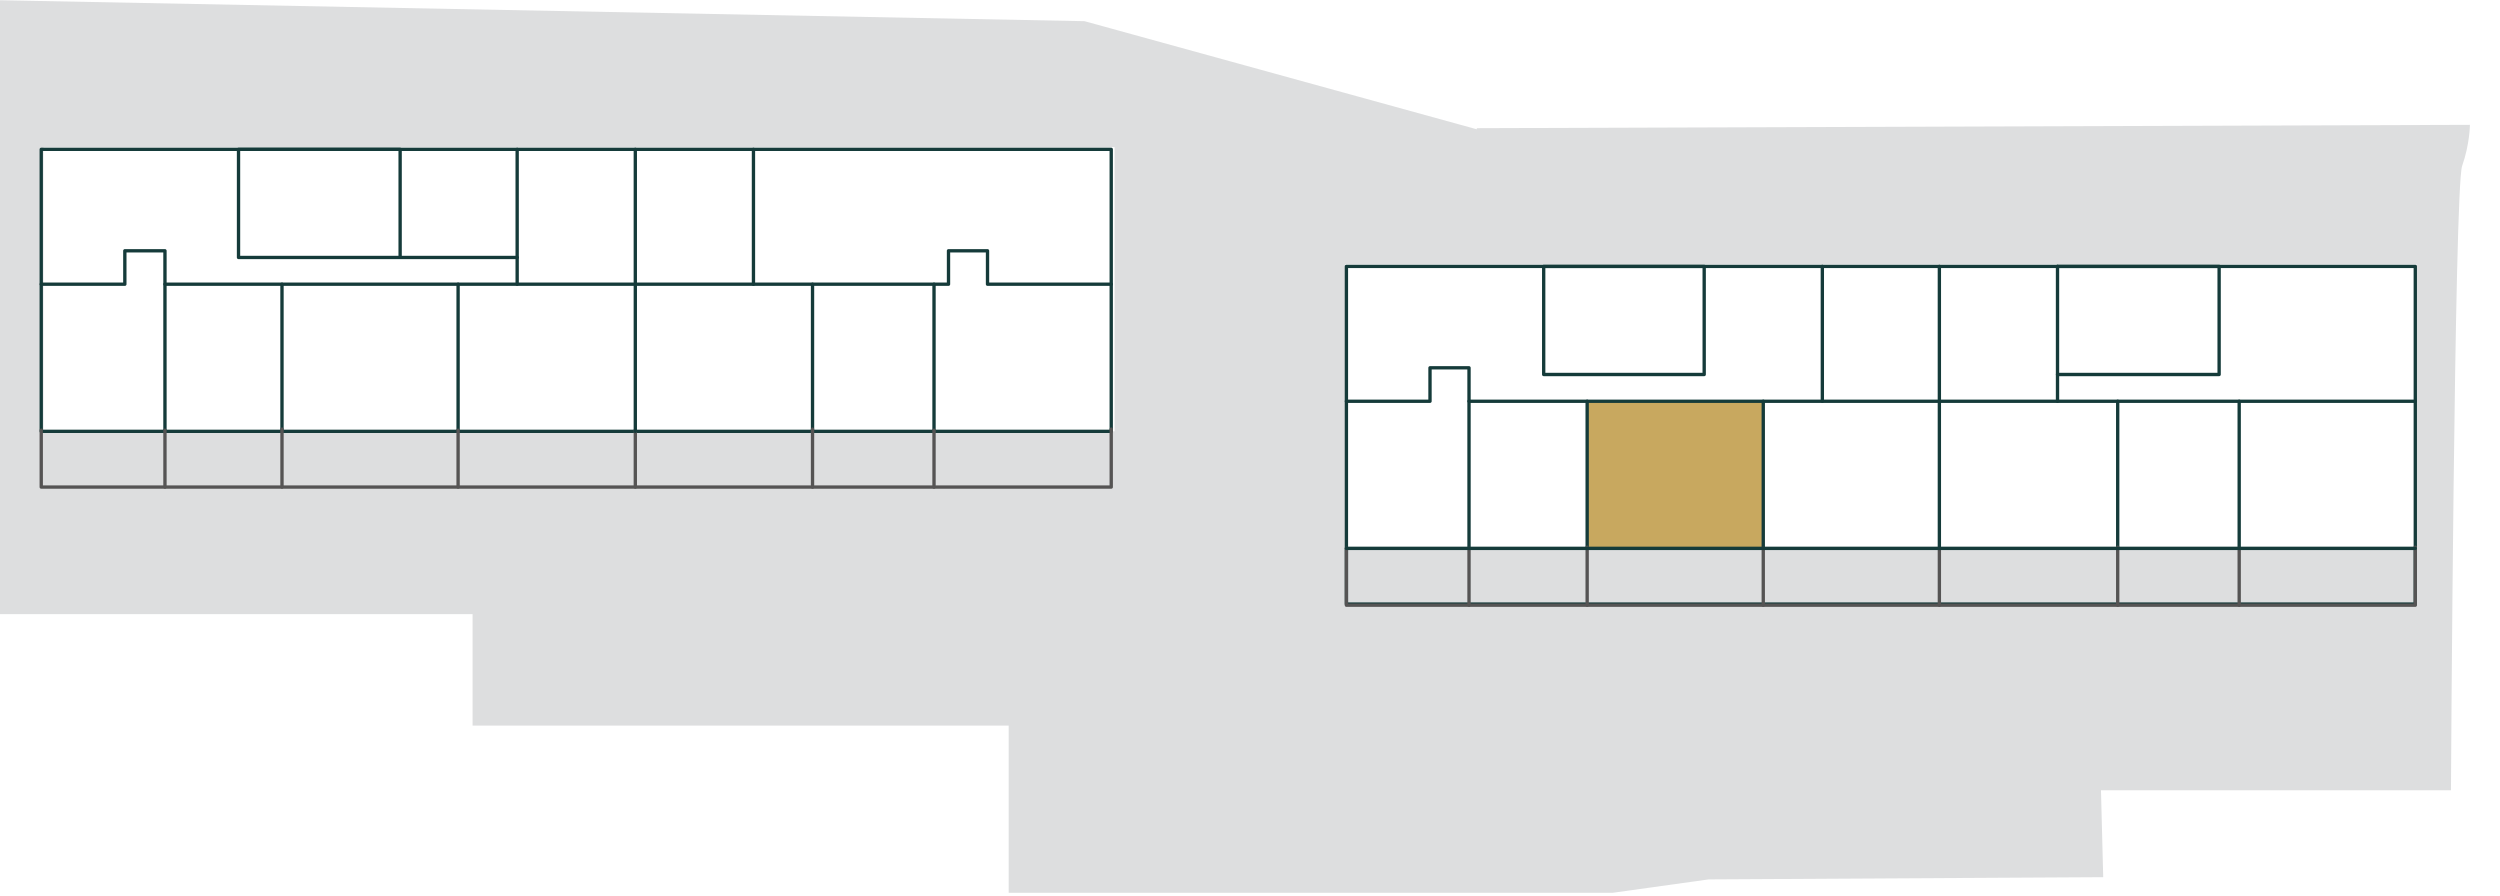 <?xml version="1.0" encoding="UTF-8"?>
<svg xmlns="http://www.w3.org/2000/svg" version="1.1" viewBox="0 0 224.3 80.4">
  <defs>
    <style>
      .cls-1 {
        fill: #dddedf;
      }

      .cls-2 {
        stroke: #153b3a;
      }

      .cls-2, .cls-3 {
        fill: none;
        stroke-linecap: round;
        stroke-linejoin: round;
        stroke-width: .3px;
      }

      .cls-3 {
        stroke: #555454;
      }

      .cls-4 {
        fill: #c8a85f;
      }

      .cls-5 {
        fill: #345858;
        fill-opacity: 0;
      }
    </style>
  </defs>
  <!-- Generator: Adobe Illustrator 28.6.0, SVG Export Plug-In . SVG Version: 1.2.0 Build 709)  -->
  <g>
    <g id="Layer_1">
      <g id="Layer_1-2" data-name="Layer_1">
        <path class="cls-1" d="M132.5,11.6L97.3,1.9-1.1,0l-1.2,55.1h44.7v10h48.1v15h54.2l8.6-1.2,35.4-.2-.2-7.8h31.4s.3-54,1-56,.7-3.7.7-3.7l-89.1.3h0ZM100,38.7H3.9V13.2h96.1v25.4h0ZM216.8,49.1h-96.1v-25.4h96.1v25.4Z"/>
        <polygon class="cls-5" points="3.4 38.8 99 38.8 99 44 3.4 44 3.4 42.9 3.4 42.9 3.4 38.8"/>
        <polygon class="cls-5" points="120.9 49.2 216.5 49.2 216.5 54.4 120.9 54.4 120.9 53.3 120.9 53.3 120.9 49.2"/>
        <polygon class="cls-4" points="142.4 36 158.3 36 158.3 49.1 142.4 49.1 142.4 46.2 142.4 46.2 142.4 36"/>
        <rect class="cls-2" x="120.8" y="23.9" width="95.9" height="30.3"/>
        <rect class="cls-2" x="3.7" y="13.4" width="96" height="25.3"/>
        <polyline class="cls-2" points="14.8 38.7 14.8 22.5 11.2 22.5 11.2 25.5 3.7 25.5"/>
        <line class="cls-2" x1="25.3" y1="25.5" x2="25.3" y2="38.7"/>
        <line class="cls-2" x1="41.1" y1="25.5" x2="41.1" y2="38.7"/>
        <polyline class="cls-2" points="46.4 23.1 35.9 23.1 35.9 13.4 21.4 13.4 21.4 23.1 35.9 23.1"/>
        <line class="cls-2" x1="72.9" y1="25.5" x2="72.9" y2="38.7"/>
        <polyline class="cls-2" points="83.8 38.7 83.8 25.5 85.1 25.5 85.1 22.5 88.6 22.5 88.6 25.5 99.7 25.5"/>
        <line class="cls-2" x1="67.6" y1="13.4" x2="67.6" y2="25.5"/>
        <line class="cls-2" x1="46.4" y1="25.5" x2="46.4" y2="13.4"/>
        <polyline class="cls-2" points="131.8 49.2 131.8 33 128.3 33 128.3 36 120.8 36"/>
        <line class="cls-2" x1="142.4" y1="36" x2="142.4" y2="49.2"/>
        <line class="cls-2" x1="158.2" y1="36" x2="158.2" y2="49.2"/>
        <rect class="cls-2" x="138.5" y="23.9" width="14.4" height="9.7"/>
        <line class="cls-2" x1="190" y1="36" x2="190" y2="49.2"/>
        <line class="cls-2" x1="200.9" y1="49.2" x2="200.9" y2="36"/>
        <line class="cls-2" x1="184.6" y1="23.9" x2="184.6" y2="36"/>
        <line class="cls-2" x1="163.5" y1="36" x2="163.5" y2="23.9"/>
        <polyline class="cls-2" points="184.6 33.6 199.1 33.6 199.1 23.9 184.6 23.9"/>
        <polyline class="cls-3" points="216.7 49.1 216.7 54.3 120.8 54.3 120.8 49.2"/>
        <line class="cls-3" x1="131.8" y1="49.2" x2="131.8" y2="54.3"/>
        <line class="cls-3" x1="142.4" y1="49.1" x2="142.4" y2="54.3"/>
        <line class="cls-3" x1="158.2" y1="49.2" x2="158.2" y2="54.3"/>
        <line class="cls-3" x1="174" y1="49.2" x2="174" y2="54.3"/>
        <line class="cls-3" x1="190" y1="49.1" x2="190" y2="54.3"/>
        <line class="cls-3" x1="200.9" y1="49.2" x2="200.9" y2="54.3"/>
        <polyline class="cls-3" points="99.7 38.5 99.7 43.7 3.7 43.7 3.7 38.6"/>
        <line class="cls-3" x1="14.8" y1="38.6" x2="14.8" y2="43.7"/>
        <line class="cls-3" x1="25.3" y1="38.5" x2="25.3" y2="43.7"/>
        <line class="cls-3" x1="41.1" y1="38.6" x2="41.1" y2="43.7"/>
        <line class="cls-3" x1="57" y1="38.6" x2="57" y2="43.7"/>
        <line class="cls-3" x1="72.9" y1="38.5" x2="72.9" y2="43.7"/>
        <line class="cls-3" x1="83.8" y1="38.6" x2="83.8" y2="43.7"/>
        <line class="cls-2" x1="216.7" y1="49.2" x2="120.8" y2="49.2"/>
        <line class="cls-2" x1="174" y1="23.9" x2="174" y2="49.2"/>
        <line class="cls-2" x1="131.8" y1="36" x2="216.7" y2="36"/>
        <line class="cls-2" x1="57" y1="13.4" x2="57" y2="38.7"/>
        <line class="cls-2" x1="14.8" y1="25.5" x2="83.8" y2="25.5"/>
      </g>
    </g>
  </g>
</svg>